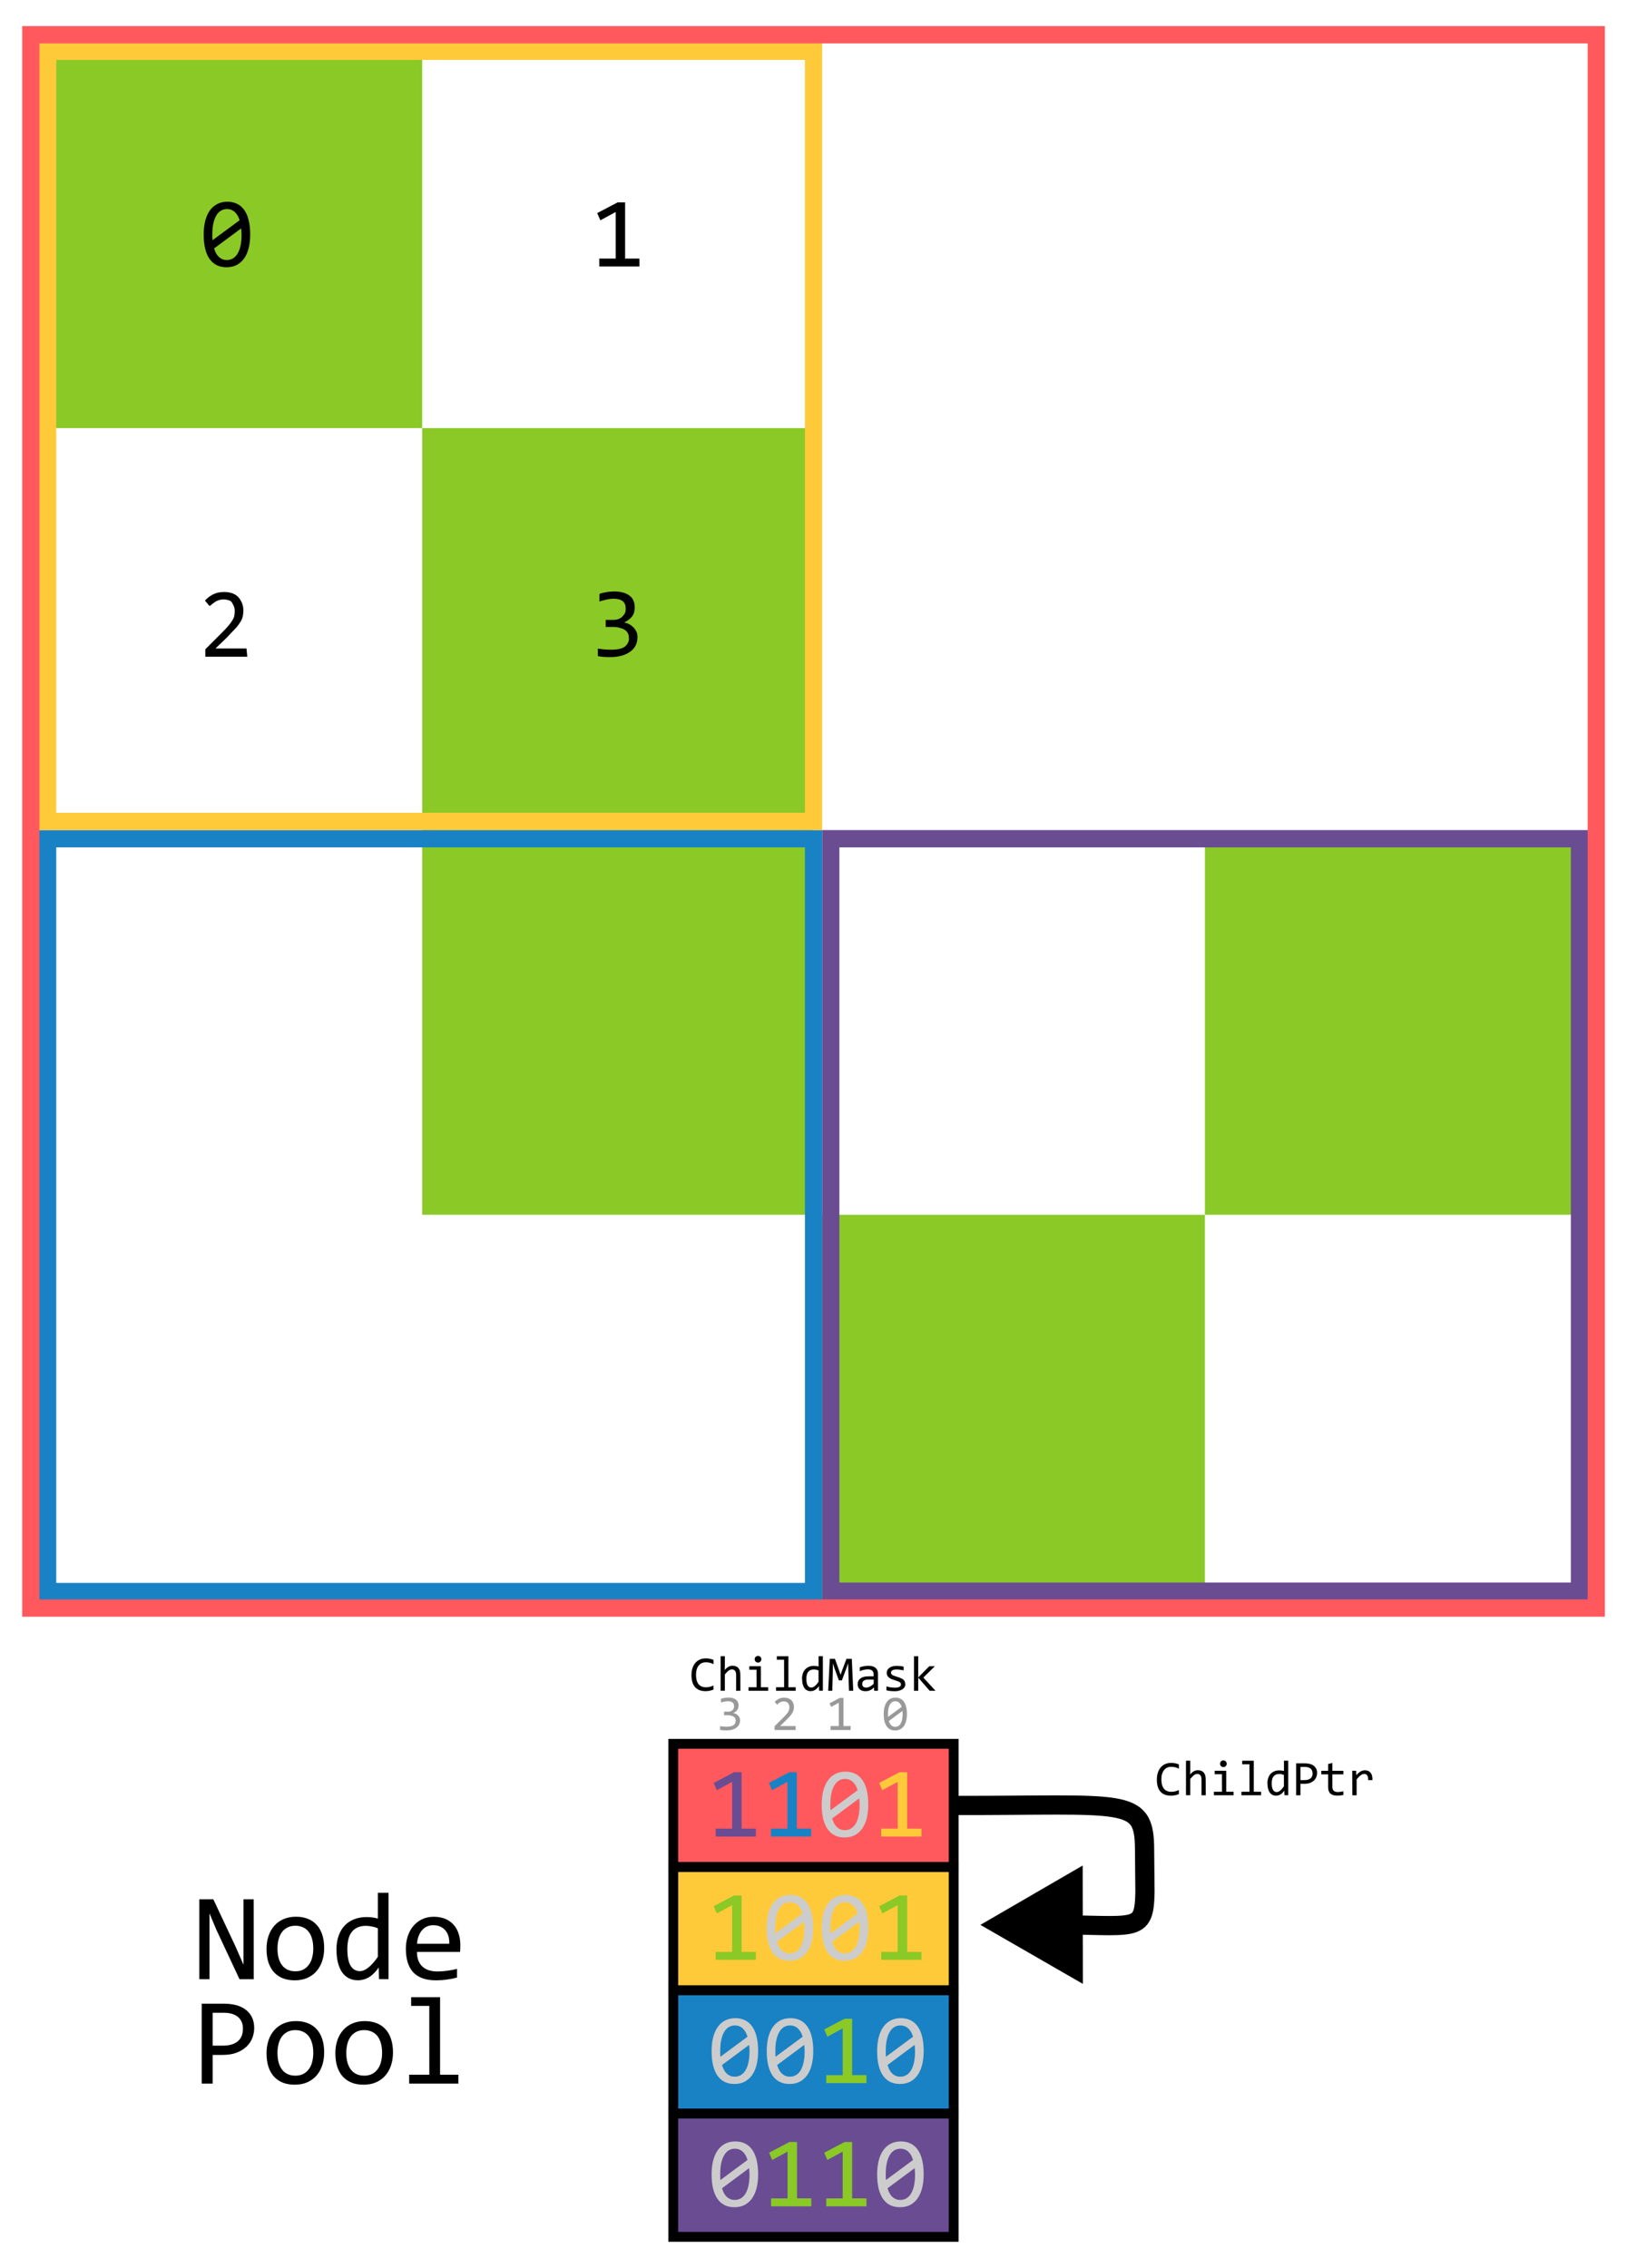 <?xml version="1.0" encoding="UTF-8"?>
<!-- Created with Inkscape (http://www.inkscape.org/) -->
<svg width="33mm" height="46mm" version="1.1" viewBox="0 0 33 46" xmlns="http://www.w3.org/2000/svg">
 <defs>
  <marker id="Triangle" overflow="visible" markerHeight="1" markerWidth="1" orient="auto-start-reverse" preserveAspectRatio="xMidYMid" viewBox="0 0 1 1">
   <path transform="scale(.5)" d="m5.77 0-8.65 5v-10z" fill="context-stroke" fill-rule="evenodd" stroke="context-stroke" stroke-width="1pt"/>
  </marker>
 </defs>
 <g transform="translate(-1.5 -1.42)">
  <g transform="matrix(7.938 0 0 7.978 2.125 2.125)">
   <g fill="#8ac926" stroke-width=".045">
    <rect x="2" y="3" width="1" height="1"/>
    <rect x="3" y="2.031" width="1" height=".969"/>
    <rect x="1" y="2" width="1" height="1"/>
    <rect x="1" y="1" width="1" height="1"/>
    <rect width="1" height="1"/>
   </g>
   <g fill="none" stroke-width=".044">
    <rect x="2.044" y="2.044" width="1.913" height="1.913" stroke="#6a4c93"/>
    <rect x=".043" y="2.044" width="1.957" height="1.914" stroke="#1982c4"/>
    <rect x=".043" y=".042" width="1.957" height="1.958" stroke="#ffca3a"/>
    <rect width="4" height="4" stroke="#ff595e"/>
   </g>
   <g stroke-width="0">
    <path transform="matrix(.126 0 0 .125 -4.958 3.178)" d="m43.798-21.361q0 0.149-0.03 0.272-0.03 0.122-0.09 0.21-0.061 0.087-0.151 0.136-0.089 0.048-0.21 0.048-0.104 0-0.19-0.039-0.085-0.04-0.146-0.121-0.061-0.081-0.093-0.207-0.033-0.126-0.033-0.299 0-0.149 0.03-0.272 0.031-0.123 0.09-0.21 0.061-0.088 0.151-0.136 0.09-0.049 0.21-0.049 0.104 0 0.19 0.04 0.085 0.039 0.146 0.121 0.061 0.081 0.093 0.207 0.033 0.126 0.033 0.299zm-0.175 6e-3q0-0.034-3e-3 -0.066-2e-3 -0.034-5e-3 -0.065l-0.549 0.408q0.015 0.052 0.038 0.095t0.055 0.075q0.033 0.031 0.073 0.049 0.042 0.017 0.094 0.017 0.067 0 0.122-0.033 0.056-0.033 0.094-0.097 0.039-0.064 0.06-0.16 0.021-0.096 0.021-0.222zm-0.593-0.012q0 0.031 0 0.062 9.92e-4 0.031 4e-3 0.06l0.549-0.406q-0.015-0.051-0.038-0.092t-0.055-0.071q-0.032-0.031-0.072-0.048t-0.091-0.017q-0.067 0-0.123 0.033-0.055 0.033-0.093 0.098-0.039 0.064-0.06 0.161-0.021 0.095-0.021 0.221z" aria-label="0"/>
    <path transform="matrix(.126 0 0 .125 -4.958 3.178)" d="m51.692-20.711h-0.815v-0.161h0.333v-0.947l-0.311 0.169-0.064-0.147 0.413-0.217h0.153v1.142h0.29z" aria-label="1"/>
    <path transform="scale(1.002 .997)" d="m0.552 1.586h-0.107v-0.019l0.042-0.042q0.01-0.01 0.017-0.018 0.006-0.007 0.01-0.014 0.004-0.006 0.005-0.012t0.001-0.012q0-0.006-0.002-0.011-0.002-0.005-0.005-0.01t-0.009-0.006q-0.005-0.002-0.013-0.002-0.01 0-0.019 0.005-0.008 0.005-0.016 0.012l-0.012-0.014q0.009-0.01 0.021-0.016 0.012-0.006 0.028-0.006 0.011 0 0.02 0.003 0.009 0.003 0.015 0.009 0.006 0.006 0.01 0.015 0.004 0.009 0.004 0.02 0 0.009-0.002 0.017-0.002 0.008-0.008 0.016-0.005 0.008-0.013 0.016-0.008 0.008-0.018 0.019l-0.03 0.029h0.079z" aria-label="2"/>
    <path transform="scale(1.002 .997)" d="m1.547 1.536q0 0.011-0.004 0.02-0.004 0.009-0.013 0.016-0.009 0.007-0.022 0.011-0.013 0.004-0.031 0.004-0.01 0-0.017-6.234e-4 -0.008-6.234e-4 -0.014-0.002v-0.019q0.008 0.001 0.016 0.002 0.009 7.481e-4 0.018 7.481e-4 0.012 0 0.021-0.002 0.009-0.002 0.014-0.006 0.005-0.004 0.008-0.01t0.002-0.013q0-0.007-0.003-0.012t-0.008-0.008q-0.005-0.003-0.013-0.005-0.007-0.002-0.016-0.002h-0.019v-0.018h0.019q0.007 0 0.013-0.002 0.006-0.002 0.01-0.006 0.004-0.004 0.007-0.009 0.002-0.005 0.002-0.012 0-0.013-0.008-0.019-0.008-0.006-0.023-0.006-0.008 0-0.017 0.002-0.009 0.002-0.019 0.005v-0.019q0.004-0.002 0.009-0.003 0.005-0.001 0.01-0.002 0.005-8.728e-4 0.01-0.001 0.005-4.987e-4 0.009-4.987e-4 0.013 0 0.023 0.003 0.01 0.003 0.016 0.008 0.007 0.005 0.01 0.013 0.003 0.007 0.003 0.017 0 0.014-0.007 0.023-0.007 0.009-0.02 0.015 0.006 9.974e-4 0.012 0.004 0.006 0.003 0.011 0.008 0.005 0.005 0.008 0.011 0.003 0.006 0.003 0.014z" aria-label="3"/>
   </g>
  </g>
  <g transform="translate(-34.512 18.837)">
   <g transform="translate(.808 7.327)">
    <rect x="48.86" y="10.626" width="5.687" height="2.5" fill="#ff595e" stroke="#000" stroke-width=".2" style="paint-order:normal"/>
    <g transform="translate(.108)" stroke-width="0">
     <path transform="matrix(.265 0 0 .265 -1.242 3.74)" d="m194.98 33.084h-3.079v-0.608h1.26v-3.578l-1.174 0.637-0.24-0.555 1.56-0.821h0.578v4.316h1.095z" fill="#6a4c93" style="white-space:pre" aria-label="1"/>
     <path transform="matrix(.265 0 0 .265 -1.242 3.74)" d="m199.21 33.084h-3.079v-0.608h1.26v-3.578l-1.174 0.637-0.24-0.555 1.56-0.821h0.578v4.316h1.095z" fill="#1982c4" style="white-space:pre" aria-label="1"/>
     <path transform="matrix(.265 0 0 .265 -1.242 3.74)" d="m203.58 30.636q0 0.562-0.113 1.028-0.113 0.461-0.341 0.795-0.229 0.33-0.57 0.514-0.338 0.18-0.795 0.18-0.394 0-0.716-0.146-0.322-0.15-0.551-0.458t-0.352-0.784-0.124-1.129q0-0.562 0.113-1.028 0.116-0.465 0.341-0.795 0.229-0.334 0.57-0.514 0.341-0.184 0.795-0.184 0.394 0 0.716 0.15 0.323 0.146 0.551 0.458 0.229 0.307 0.352 0.784t0.124 1.129zm-0.66 0.022q0-0.128-0.011-0.251-7e-3 -0.128-0.019-0.247l-2.074 1.541q0.056 0.195 0.142 0.36t0.206 0.285q0.124 0.116 0.278 0.184 0.158 0.064 0.356 0.064 0.255 0 0.461-0.124 0.21-0.124 0.356-0.367t0.225-0.604q0.079-0.364 0.079-0.84zm-2.243-0.045q0 0.116 0 0.233 4e-3 0.116 0.015 0.225l2.074-1.534q-0.056-0.191-0.142-0.349t-0.206-0.27q-0.12-0.116-0.274-0.18t-0.345-0.064q-0.255 0-0.465 0.124-0.206 0.124-0.352 0.371-0.146 0.244-0.225 0.608-0.079 0.36-0.079 0.836z" fill="#ccc" style="white-space:pre" aria-label="0"/>
     <path transform="matrix(.265 0 0 .265 -1.242 3.74)" d="m207.65 33.084h-3.079v-0.608h1.26v-3.578l-1.174 0.637-0.24-0.555 1.56-0.821h0.578v4.316h1.095z" fill="#ffca3a" style="white-space:pre" aria-label="1"/>
    </g>
   </g>
   <g transform="translate(.808 9.827)">
    <rect x="48.86" y="10.626" width="5.687" height="2.5" fill="#ffca3a" stroke="#000" stroke-width=".2" style="paint-order:normal"/>
    <g transform="translate(.108)" stroke-width="0">
     <path transform="matrix(.265 0 0 .265 -1.242 3.74)" d="m194.98 33.084h-3.079v-0.608h1.26v-3.578l-1.174 0.637-0.24-0.555 1.56-0.821h0.578v4.316h1.095z" fill="#8ac926" style="white-space:pre" aria-label="1"/>
     <path transform="matrix(.265 0 0 .265 -1.242 3.74)" d="m199.36 30.636q0 0.562-0.113 1.028-0.113 0.461-0.341 0.795-0.229 0.33-0.57 0.514-0.338 0.18-0.795 0.18-0.394 0-0.716-0.146-0.323-0.15-0.551-0.458t-0.352-0.784-0.124-1.129q0-0.562 0.113-1.028 0.116-0.465 0.341-0.795 0.229-0.334 0.57-0.514 0.341-0.184 0.795-0.184 0.394 0 0.716 0.15 0.323 0.146 0.551 0.458 0.229 0.307 0.352 0.784t0.124 1.129zm-0.66 0.022q0-0.128-0.011-0.251-7e-3 -0.128-0.019-0.247l-2.074 1.541q0.056 0.195 0.142 0.36 0.086 0.165 0.206 0.285 0.124 0.116 0.278 0.184 0.158 0.064 0.356 0.064 0.255 0 0.461-0.124 0.21-0.124 0.356-0.367t0.225-0.604q0.079-0.364 0.079-0.84zm-2.243-0.045q0 0.116 0 0.233 4e-3 0.116 0.015 0.225l2.074-1.534q-0.056-0.191-0.142-0.349-0.086-0.158-0.206-0.27-0.12-0.116-0.274-0.18t-0.345-0.064q-0.255 0-0.465 0.124-0.206 0.124-0.352 0.371-0.146 0.244-0.225 0.608-0.079 0.36-0.079 0.836z" fill="#ccc" style="white-space:pre" aria-label="0"/>
     <path transform="matrix(.265 0 0 .265 -1.242 3.74)" d="m203.58 30.636q0 0.562-0.113 1.028-0.113 0.461-0.341 0.795-0.229 0.33-0.57 0.514-0.338 0.18-0.795 0.18-0.394 0-0.716-0.146-0.322-0.15-0.551-0.458t-0.352-0.784-0.124-1.129q0-0.562 0.113-1.028 0.116-0.465 0.341-0.795 0.229-0.334 0.57-0.514 0.341-0.184 0.795-0.184 0.394 0 0.716 0.15 0.323 0.146 0.551 0.458 0.229 0.307 0.352 0.784t0.124 1.129zm-0.66 0.022q0-0.128-0.011-0.251-7e-3 -0.128-0.019-0.247l-2.074 1.541q0.056 0.195 0.142 0.36t0.206 0.285q0.124 0.116 0.278 0.184 0.158 0.064 0.356 0.064 0.255 0 0.461-0.124 0.21-0.124 0.356-0.367t0.225-0.604q0.079-0.364 0.079-0.84zm-2.243-0.045q0 0.116 0 0.233 4e-3 0.116 0.015 0.225l2.074-1.534q-0.056-0.191-0.142-0.349t-0.206-0.27q-0.12-0.116-0.274-0.18t-0.345-0.064q-0.255 0-0.465 0.124-0.206 0.124-0.352 0.371-0.146 0.244-0.225 0.608-0.079 0.36-0.079 0.836z" fill="#ccc" style="white-space:pre" aria-label="0"/>
     <path transform="matrix(.265 0 0 .265 -1.242 3.74)" d="m207.65 33.084h-3.079v-0.608h1.26v-3.578l-1.174 0.637-0.24-0.555 1.56-0.821h0.578v4.316h1.095z" fill="#8ac926" style="white-space:pre" aria-label="1"/>
    </g>
   </g>
   <g transform="translate(.808 12.327)">
    <rect x="48.86" y="10.626" width="5.687" height="2.5" fill="#1982c4" stroke="#000" stroke-width=".2" style="paint-order:normal"/>
    <g transform="translate(.111)" stroke-width="0">
     <path transform="matrix(.265 0 0 .265 -1.242 3.74)" d="m195.14 30.636q0 0.562-0.113 1.028-0.113 0.461-0.341 0.795-0.229 0.33-0.57 0.514-0.338 0.18-0.795 0.18-0.394 0-0.716-0.146-0.323-0.15-0.551-0.458t-0.352-0.784-0.124-1.129q0-0.562 0.113-1.028 0.116-0.465 0.341-0.795 0.229-0.334 0.57-0.514 0.341-0.184 0.795-0.184 0.394 0 0.716 0.15 0.323 0.146 0.551 0.458 0.229 0.307 0.352 0.784t0.124 1.129zm-0.66 0.022q0-0.128-0.011-0.251-7e-3 -0.128-0.019-0.247l-2.074 1.541q0.056 0.195 0.142 0.36t0.206 0.285q0.124 0.116 0.278 0.184 0.158 0.064 0.356 0.064 0.255 0 0.461-0.124 0.21-0.124 0.356-0.367t0.225-0.604q0.079-0.364 0.079-0.84zm-2.243-0.045q0 0.116 0 0.233 4e-3 0.116 0.015 0.225l2.074-1.534q-0.056-0.191-0.142-0.349-0.086-0.158-0.206-0.27-0.12-0.116-0.274-0.18t-0.345-0.064q-0.255 0-0.465 0.124-0.206 0.124-0.352 0.371-0.146 0.244-0.225 0.608-0.079 0.36-0.079 0.836z" fill="#ccc" style="white-space:pre" aria-label="0"/>
     <path transform="matrix(.265 0 0 .265 -1.242 3.74)" d="m199.36 30.636q0 0.562-0.113 1.028-0.113 0.461-0.341 0.795-0.229 0.33-0.57 0.514-0.338 0.18-0.795 0.18-0.394 0-0.716-0.146-0.323-0.15-0.551-0.458t-0.352-0.784-0.124-1.129q0-0.562 0.113-1.028 0.116-0.465 0.341-0.795 0.229-0.334 0.57-0.514 0.341-0.184 0.795-0.184 0.394 0 0.716 0.15 0.323 0.146 0.551 0.458 0.229 0.307 0.352 0.784t0.124 1.129zm-0.66 0.022q0-0.128-0.011-0.251-7e-3 -0.128-0.019-0.247l-2.074 1.541q0.056 0.195 0.142 0.36 0.086 0.165 0.206 0.285 0.124 0.116 0.278 0.184 0.158 0.064 0.356 0.064 0.255 0 0.461-0.124 0.21-0.124 0.356-0.367t0.225-0.604q0.079-0.364 0.079-0.84zm-2.243-0.045q0 0.116 0 0.233 4e-3 0.116 0.015 0.225l2.074-1.534q-0.056-0.191-0.142-0.349-0.086-0.158-0.206-0.27-0.12-0.116-0.274-0.18t-0.345-0.064q-0.255 0-0.465 0.124-0.206 0.124-0.352 0.371-0.146 0.244-0.225 0.608-0.079 0.36-0.079 0.836z" fill="#ccc" style="white-space:pre" aria-label="0"/>
     <path transform="matrix(.265 0 0 .265 -1.242 3.74)" d="m203.43 33.084h-3.079v-0.608h1.26v-3.578l-1.174 0.637-0.24-0.555 1.56-0.821h0.578v4.316h1.095z" fill="#8ac926" style="white-space:pre" aria-label="1"/>
     <path transform="matrix(.265 0 0 .265 -1.242 3.74)" d="m207.81 30.636q0 0.562-0.113 1.028-0.113 0.461-0.341 0.795-0.229 0.33-0.57 0.514-0.338 0.18-0.795 0.18-0.394 0-0.716-0.146-0.323-0.15-0.551-0.458t-0.352-0.784-0.124-1.129q0-0.562 0.113-1.028 0.116-0.465 0.341-0.795 0.229-0.334 0.57-0.514 0.341-0.184 0.795-0.184 0.394 0 0.716 0.15 0.323 0.146 0.551 0.458 0.229 0.307 0.352 0.784t0.124 1.129zm-0.66 0.022q0-0.128-0.011-0.251-8e-3 -0.128-0.019-0.247l-2.074 1.541q0.056 0.195 0.142 0.36 0.086 0.165 0.206 0.285 0.124 0.116 0.278 0.184 0.158 0.064 0.356 0.064 0.255 0 0.461-0.124 0.21-0.124 0.356-0.367t0.225-0.604q0.079-0.364 0.079-0.84zm-2.243-0.045q0 0.116 0 0.233 4e-3 0.116 0.015 0.225l2.074-1.534q-0.056-0.191-0.142-0.349-0.086-0.158-0.206-0.27-0.12-0.116-0.274-0.18t-0.345-0.064q-0.255 0-0.465 0.124-0.206 0.124-0.352 0.371-0.146 0.244-0.225 0.608-0.079 0.36-0.079 0.836z" fill="#ccc" style="white-space:pre" aria-label="0"/>
    </g>
   </g>
   <g transform="translate(.808 14.827)">
    <rect x="48.86" y="10.626" width="5.687" height="2.5" fill="#6a4c93" stroke="#000" stroke-width=".2" style="paint-order:normal"/>
    <g transform="translate(.111)" stroke-width="0">
     <path transform="matrix(.265 0 0 .265 -1.242 3.74)" d="m195.14 30.636q0 0.562-0.113 1.028-0.113 0.461-0.341 0.795-0.229 0.33-0.57 0.514-0.338 0.18-0.795 0.18-0.394 0-0.716-0.146-0.323-0.15-0.551-0.458t-0.352-0.784-0.124-1.129q0-0.562 0.113-1.028 0.116-0.465 0.341-0.795 0.229-0.334 0.57-0.514 0.341-0.184 0.795-0.184 0.394 0 0.716 0.15 0.323 0.146 0.551 0.458 0.229 0.307 0.352 0.784t0.124 1.129zm-0.66 0.022q0-0.128-0.011-0.251-7e-3 -0.128-0.019-0.247l-2.074 1.541q0.056 0.195 0.142 0.36t0.206 0.285q0.124 0.116 0.278 0.184 0.158 0.064 0.356 0.064 0.255 0 0.461-0.124 0.21-0.124 0.356-0.367t0.225-0.604q0.079-0.364 0.079-0.84zm-2.243-0.045q0 0.116 0 0.233 4e-3 0.116 0.015 0.225l2.074-1.534q-0.056-0.191-0.142-0.349-0.086-0.158-0.206-0.27-0.12-0.116-0.274-0.18t-0.345-0.064q-0.255 0-0.465 0.124-0.206 0.124-0.352 0.371-0.146 0.244-0.225 0.608-0.079 0.36-0.079 0.836z" fill="#ccc" style="white-space:pre" aria-label="0"/>
     <path transform="matrix(.265 0 0 .265 -1.242 3.74)" d="m199.21 33.084h-3.079v-0.608h1.26v-3.578l-1.174 0.637-0.24-0.555 1.56-0.821h0.578v4.316h1.095z" fill="#8ac926" style="white-space:pre" aria-label="1"/>
     <path transform="matrix(.265 0 0 .265 -1.242 3.74)" d="m203.43 33.084h-3.079v-0.608h1.26v-3.578l-1.174 0.637-0.24-0.555 1.56-0.821h0.578v4.316h1.095z" fill="#8ac926" style="white-space:pre" aria-label="1"/>
     <path transform="matrix(.265 0 0 .265 -1.242 3.74)" d="m207.81 30.636q0 0.562-0.113 1.028-0.113 0.461-0.341 0.795-0.229 0.33-0.57 0.514-0.338 0.18-0.795 0.18-0.394 0-0.716-0.146-0.323-0.15-0.551-0.458t-0.352-0.784-0.124-1.129q0-0.562 0.113-1.028 0.116-0.465 0.341-0.795 0.229-0.334 0.57-0.514 0.341-0.184 0.795-0.184 0.394 0 0.716 0.15 0.323 0.146 0.551 0.458 0.229 0.307 0.352 0.784t0.124 1.129zm-0.66 0.022q0-0.128-0.011-0.251-8e-3 -0.128-0.019-0.247l-2.074 1.541q0.056 0.195 0.142 0.36 0.086 0.165 0.206 0.285 0.124 0.116 0.278 0.184 0.158 0.064 0.356 0.064 0.255 0 0.461-0.124 0.21-0.124 0.356-0.367t0.225-0.604q0.079-0.364 0.079-0.84zm-2.243-0.045q0 0.116 0 0.233 4e-3 0.116 0.015 0.225l2.074-1.534q-0.056-0.191-0.142-0.349-0.086-0.158-0.206-0.27-0.12-0.116-0.274-0.18t-0.345-0.064q-0.255 0-0.465 0.124-0.206 0.124-0.352 0.371-0.146 0.244-0.225 0.608-0.079 0.36-0.079 0.836z" fill="#ccc" style="white-space:pre" aria-label="0"/>
    </g>
   </g>
   <g transform="translate(.064 -.2)" stroke-width="0">
    <path d="m50.42 17.053q-0.078 0.032-0.163 0.032-0.137 0-0.211-0.082-0.073-0.082-0.073-0.243 0-0.078 0.02-0.141 0.02-0.063 0.058-0.107 0.038-0.044 0.091-0.068t0.12-0.024q0.045 0 0.084 0.008 0.039 0.007 0.074 0.023v0.087q-0.035-0.019-0.073-0.029-0.038-0.01-0.082-0.01-0.046 0-0.083 0.017-0.037 0.017-0.063 0.05-0.026 0.032-0.04 0.079-0.014 0.047-0.014 0.107 0 0.126 0.051 0.19 0.051 0.064 0.15 0.064 0.042 0 0.08-0.009 0.038-0.01 0.073-0.027zm0.545 0.024h-0.086v-0.318q0-0.058-0.022-0.086-0.021-0.029-0.062-0.029-0.017 0-0.033 5e-3 -0.015 0.004-0.031 0.016-0.016 0.011-0.036 0.031t-0.045 0.05v0.33h-0.086v-0.701h0.086v0.203l-3e-3 0.078q0.02-0.024 0.04-0.041 0.02-0.017 0.039-0.027 0.02-0.01 0.04-0.015 0.02-0.004 0.042-0.004 0.074 0 0.115 0.046 0.041 0.045 0.041 0.136zm0.328-0.427h-0.147v-0.071h0.235v0.426h0.148v0.072h-0.399v-0.072h0.164zm0.03-0.28q0.014 0 0.027 0.005 0.012 5e-3 0.021 0.014 0.009 0.009 0.014 0.022 0.005 0.012 0.005 0.026 0 0.014-0.005 0.026-5e-3 0.012-0.014 0.022-0.009 0.009-0.021 0.015-0.012 5e-3 -0.027 5e-3t-0.027-5e-3q-0.012-0.005-0.022-0.015-0.009-0.009-0.014-0.022-5e-3 -0.012-5e-3 -0.026 0-0.014 5e-3 -0.026 0.005-0.012 0.014-0.022 0.009-0.009 0.022-0.014 0.012-0.005 0.027-0.005zm0.528 0.077h-0.147v-0.071h0.235v0.629h0.148v0.072h-0.399v-0.072h0.164zm0.364 0.391q0-0.064 0.017-0.113 0.017-0.05 0.049-0.083 0.032-0.034 0.077-0.052 0.045-0.018 0.1-0.018 0.024 0 0.047 3e-3 0.023 3e-3 0.046 0.009v-0.209h0.087v0.701h-0.077l-3e-3 -0.094q-0.036 0.053-0.078 0.078-0.042 0.025-0.091 0.025-0.043 0-0.075-0.018-0.032-0.018-0.054-0.05-0.021-0.033-0.032-0.078-0.011-0.046-0.011-0.101zm0.088-0.005q0 0.09 0.026 0.135 0.027 0.044 0.075 0.044 0.033 0 0.069-0.029 0.037-0.029 0.077-0.087v-0.231q-0.021-0.01-0.047-0.015-0.026-0.005-0.051-0.005-0.07 0-0.11 0.046-0.039 0.046-0.039 0.143zm0.951 0.244h-0.086l-0.013-0.404-0.005-0.155-0.03 0.09-0.096 0.258h-0.061l-0.091-0.248-0.03-0.1-2e-3 0.162-0.011 0.397h-0.083l0.032-0.648h0.105l0.087 0.244 0.028 0.082 0.027-0.082 0.092-0.244h0.108zm0.424 0-2e-3 -0.067q-0.041 0.04-0.083 0.058-0.042 0.018-0.088 0.018-0.043 0-0.073-0.011-0.03-0.011-0.05-0.03-0.019-0.019-0.029-0.045-0.009-0.026-0.009-0.056 0-0.075 0.056-0.117 0.056-0.043 0.165-0.043h0.103v-0.044q0-0.044-0.028-0.07-0.028-0.027-0.086-0.027-0.042 0-0.083 0.009-0.041 0.009-0.084 0.027v-0.078q0.016-6e-3 0.036-0.011 0.02-6e-3 0.043-0.01 0.022-0.004 0.047-0.007 0.024-3e-3 0.049-3e-3 0.045 0 0.081 0.01 0.036 0.01 0.061 0.03 0.025 0.02 0.039 0.051 0.013 0.031 0.013 0.072v0.343zm-0.009-0.227h-0.11q-0.032 0-0.056 0.006-0.023 0.006-0.038 0.018-0.015 0.012-0.022 0.029-0.007 0.016-0.007 0.037 0 0.014 0.004 0.028 0.004 0.013 0.014 0.023 0.01 0.01 0.026 0.016 0.016 6e-3 0.039 6e-3 0.03 0 0.068-0.018 0.039-0.018 0.081-0.058zm0.642 0.091q0 0.026-0.009 0.047t-0.024 0.037q-0.015 0.016-0.036 0.027-0.02 0.011-0.044 0.019-0.023 0.007-0.047 0.011-0.024 0.004-0.048 0.004-0.051 0-0.093-0.004-0.042-0.004-0.083-0.014v-0.079q0.044 0.012 0.087 0.019 0.043 0.006 0.086 0.006 0.062 0 0.092-0.017 0.03-0.017 0.03-0.048 0-0.013-5e-3 -0.024-0.004-0.011-0.017-0.02-0.012-0.01-0.039-0.02-0.026-0.01-0.071-0.024-0.034-0.01-0.063-0.022-0.028-0.013-0.049-0.03-0.021-0.017-0.033-0.041-0.012-0.023-0.012-0.055 0-0.021 0.009-0.046 0.01-0.025 0.033-0.046 0.023-0.021 0.063-0.035 0.04-0.014 0.099-0.014 0.029 0 0.065 0.004 0.036 3e-3 0.074 0.011v0.077q-0.041-0.01-0.077-0.014-0.036-5e-3 -0.063-5e-3 -0.032 0-0.055 5e-3 -0.022 5e-3 -0.036 0.014-0.013 0.008-0.019 0.02-6e-3 0.011-6e-3 0.025t5e-3 0.024q0.005 0.011 0.019 0.021 0.014 0.01 0.04 0.02 0.025 0.01 0.066 0.022 0.044 0.013 0.074 0.027 0.03 0.014 0.049 0.031t0.027 0.039q0.008 0.022 0.008 0.05zm0.612 0.136h-0.119l-0.232-0.267v0.267h-0.086v-0.701h0.086v0.431l0.224-0.228h0.114l-0.234 0.23z" aria-label="ChildMask"/>
    <g fill="#999">
     <path d="m50.959 17.676q0 0.043-0.017 0.08-0.017 0.037-0.052 0.065-0.035 0.028-0.087 0.044-0.053 0.016-0.123 0.016-0.039 0-0.069-0.003-0.031-0.003-0.058-0.006v-0.077q0.031 0.005 0.065 0.008 0.034 3e-3 0.07 3e-3 0.049 0 0.083-0.008 0.035-0.009 0.057-0.025 0.022-0.016 0.032-0.04 0.01-0.023 0.01-0.053 0-0.027-0.012-0.047t-0.034-0.033q-0.021-0.013-0.052-0.02-0.03-0.007-0.065-0.007h-0.074v-0.071h0.075q0.029 0 0.053-0.007 0.024-0.008 0.041-0.022 0.017-0.014 0.026-0.035 0.009-0.021 0.009-0.048 0-0.052-0.032-0.076t-0.093-0.024q-0.033 0-0.067 0.006t-0.074 0.019v-0.075q0.017-6e-3 0.036-0.01 0.019-5e-3 0.038-0.008 0.019-0.004 0.038-5e-3 0.019-2e-3 0.036-2e-3 0.052 0 0.091 0.011 0.039 0.011 0.065 0.032t0.04 0.051q0.013 0.03 0.013 0.067 0 0.056-0.029 0.093-0.028 0.038-0.078 0.06 0.025 4e-3 0.05 0.016 0.025 0.012 0.044 0.031 0.02 0.018 0.032 0.044 0.012 0.025 0.012 0.056z" aria-label="3"/>
     <path d="m52.086 17.873h-0.427v-0.077l0.168-0.167q0.041-0.041 0.067-0.07 0.026-0.03 0.04-0.054 0.014-0.025 0.019-0.047 5e-3 -0.022 5e-3 -0.047 0-0.024-0.006-0.045-0.006-0.022-0.02-0.038-0.013-0.016-0.035-0.026-0.021-0.009-0.051-0.009-0.041 0-0.075 0.018-0.034 0.018-0.062 0.048l-0.048-0.057q0.037-0.039 0.084-0.062 0.048-0.023 0.112-0.023 0.043 0 0.078 0.013 0.036 0.013 0.062 0.037t0.04 0.06q0.014 0.035 0.014 0.079 0 0.037-0.01 0.069t-0.03 0.064q-0.02 0.031-0.051 0.065-0.03 0.034-0.072 0.074l-0.118 0.115h0.315z" aria-label="2"/>
     <path d="m53.201 17.873h-0.407v-0.08h0.167v-0.473l-0.155 0.084-0.032-0.073 0.206-0.109h0.076v0.571h0.145z" aria-label="1"/>
     <path d="m54.343 17.549q0 0.074-0.015 0.136-0.015 0.061-0.045 0.105-0.03 0.044-0.075 0.068-0.045 0.024-0.105 0.024-0.052 0-0.095-0.019-0.043-0.02-0.073-0.061t-0.047-0.104q-0.016-0.063-0.016-0.149 0-0.074 0.015-0.136 0.015-0.062 0.045-0.105 0.03-0.044 0.075-0.068 0.045-0.024 0.105-0.024 0.052 0 0.095 0.02 0.043 0.019 0.073 0.061 0.03 0.041 0.047 0.104 0.016 0.063 0.016 0.149zm-0.087 3e-3q0-0.017-0.002-0.033-9.92e-4 -0.017-0.003-0.033l-0.274 0.204q0.007 0.026 0.019 0.048 0.011 0.022 0.027 0.038 0.016 0.015 0.037 0.024 0.021 0.008 0.047 0.008 0.034 0 0.061-0.016 0.028-0.016 0.047-0.049t0.03-0.08q0.01-0.048 0.01-0.111zm-0.297-6e-3q0 0.015 0 0.031 4.96e-4 0.015 2e-3 0.03l0.274-0.203q-0.007-0.025-0.019-0.046-0.011-0.021-0.027-0.036-0.016-0.015-0.036-0.024-0.02-0.008-0.046-0.008-0.034 0-0.062 0.016-0.027 0.016-0.047 0.049-0.019 0.032-0.03 0.08-0.01 0.048-0.01 0.111z" aria-label="0"/>
    </g>
   </g>
   <path d="m55.355 19.203c3.492 0.008 3.868-0.186 3.872 0.892l0.008 0.868c-0.017 0.853-0.18 0.657-1.953 0.66" fill="none" marker-end="url(#Triangle)" stroke="#000" stroke-width=".39"/>
   <g stroke-width="0">
    <path d="m59.923 18.973q-0.078 0.032-0.163 0.032-0.137 0-0.211-0.082-0.073-0.082-0.073-0.243 0-0.078 0.02-0.141t0.058-0.107q0.038-0.044 0.091-0.068 0.054-0.024 0.12-0.024 0.045 0 0.084 0.008 0.039 0.007 0.074 0.023v0.087q-0.035-0.019-0.073-0.029-0.038-0.01-0.082-0.01-0.046 0-0.083 0.017-0.037 0.017-0.063 0.05-0.026 0.032-0.04 0.079-0.014 0.047-0.014 0.107 0 0.126 0.051 0.19 0.051 0.064 0.15 0.064 0.042 0 0.08-0.009 0.038-0.01 0.073-0.027zm0.545 0.024h-0.086v-0.318q0-0.058-0.022-0.086-0.021-0.029-0.062-0.029-0.017 0-0.033 5e-3 -0.015 0.004-0.031 0.016-0.016 0.011-0.036 0.031t-0.045 0.05v0.33h-0.086v-0.701h0.086v0.203l-3e-3 0.078q0.02-0.024 0.04-0.041 0.02-0.017 0.039-0.027 0.02-0.01 0.04-0.015 0.02-0.004 0.042-0.004 0.074 0 0.115 0.046 0.041 0.045 0.041 0.136zm0.328-0.427h-0.147v-0.071h0.235v0.426h0.148v0.072h-0.399v-0.072h0.164zm0.03-0.28q0.014 0 0.027 0.005 0.012 5e-3 0.021 0.014 0.009 0.009 0.014 0.022 0.005 0.012 0.005 0.026 0 0.014-0.005 0.026-5e-3 0.012-0.014 0.022-0.009 0.009-0.021 0.015-0.012 5e-3 -0.027 5e-3t-0.027-5e-3q-0.012-0.005-0.022-0.015-0.009-0.009-0.014-0.022-5e-3 -0.012-5e-3 -0.026 0-0.014 5e-3 -0.026 0.005-0.012 0.014-0.022 0.009-0.009 0.022-0.014 0.012-0.005 0.027-0.005zm0.528 0.077h-0.147v-0.071h0.235v0.629h0.148v0.072h-0.399v-0.072h0.164zm0.364 0.391q0-0.064 0.017-0.113 0.017-0.05 0.049-0.083 0.032-0.034 0.077-0.052 0.045-0.018 0.1-0.018 0.024 0 0.047 3e-3 0.023 3e-3 0.046 0.009v-0.209h0.087v0.701h-0.077l-3e-3 -0.094q-0.036 0.053-0.078 0.078t-0.091 0.025q-0.043 0-0.075-0.018-0.032-0.018-0.054-0.05-0.021-0.033-0.032-0.078-0.011-0.046-0.011-0.101zm0.088-0.005q0 0.09 0.026 0.135 0.027 0.044 0.075 0.044 0.033 0 0.069-0.029 0.037-0.029 0.077-0.087v-0.231q-0.021-0.01-0.047-0.015-0.026-0.005-0.051-0.005-0.07 0-0.11 0.046-0.039 0.046-0.039 0.143zm0.92-0.206q0 0.04-0.015 0.079-0.015 0.039-0.046 0.069-0.031 0.031-0.08 0.05-0.049 0.019-0.116 0.019h-0.08v0.233h-0.088v-0.648h0.183q0.048 0 0.092 0.011 0.044 0.01 0.077 0.034 0.034 0.024 0.054 0.062 0.02 0.038 0.02 0.092zm-0.092 4e-3q0-0.063-0.041-0.096-0.041-0.033-0.114-0.033h-0.09v0.267h0.082q0.078 0 0.121-0.034 0.043-0.034 0.043-0.104zm0.627 0.439q-0.029 0.007-0.061 0.01-0.031 0.004-0.064 0.004-0.094 0-0.14-0.042-0.046-0.043-0.046-0.13v-0.26h-0.139v-0.072h0.139v-0.137l0.086-0.022v0.159h0.224v0.072h-0.224v0.253q0 0.054 0.028 0.08 0.029 0.026 0.084 0.026 0.024 0 0.052-0.004 0.028-4e-3 0.059-0.012zm0.178-0.491h0.079l0.003 0.092q0.044-0.053 0.087-0.077 0.043-0.024 0.087-0.024 0.077 0 0.117 0.05 0.04 0.05 0.037 0.149h-0.087q0.002-0.065-0.019-0.095-0.02-0.03-0.06-0.03-0.017 0-0.035 0.006-0.017 6e-3 -0.036 0.02-0.018 0.013-0.039 0.035-0.021 0.021-0.045 0.052v0.32h-0.087z" aria-label="ChildPtr"/>
    <path d="m41.158 22.728h-0.288l-0.473-1.011-0.136-0.325v1.336h-0.206v-1.621h0.284l0.45 0.957 0.162 0.371v-1.328h0.206zm1.429-0.633q0 0.145-0.041 0.267-0.041 0.12-0.118 0.207-0.077 0.086-0.187 0.134-0.11 0.047-0.251 0.047-0.134 0-0.241-0.041-0.105-0.042-0.18-0.123-0.073-0.081-0.113-0.2-0.038-0.119-0.038-0.274 0-0.145 0.041-0.264 0.041-0.12 0.118-0.206 0.077-0.087 0.187-0.134 0.11-0.048 0.251-0.048 0.134 0 0.239 0.042 0.107 0.041 0.18 0.122 0.074 0.079 0.113 0.198 0.04 0.119 0.04 0.273zm-0.221 0.01q0-0.115-0.026-0.201-0.025-0.087-0.072-0.144-0.047-0.058-0.115-0.087-0.067-0.03-0.15-0.03-0.097 0-0.166 0.038-0.068 0.037-0.113 0.1-0.043 0.063-0.064 0.148-0.02 0.083-0.02 0.175 0 0.115 0.025 0.202 0.026 0.087 0.073 0.145 0.047 0.057 0.114 0.087 0.067 0.029 0.151 0.029 0.097 0 0.165-0.037 0.069-0.038 0.113-0.102 0.045-0.063 0.064-0.146 0.021-0.084 0.021-0.177zm0.47 0.026q0-0.159 0.043-0.282 0.043-0.124 0.123-0.208 0.081-0.086 0.192-0.129 0.113-0.045 0.251-0.045 0.06 0 0.117 0.007 0.058 0.007 0.114 0.024v-0.523h0.217v1.752h-0.193l-0.007-0.236q-0.091 0.131-0.196 0.195-0.105 0.063-0.228 0.063-0.107 0-0.189-0.045-0.081-0.045-0.135-0.125-0.053-0.082-0.081-0.196-0.027-0.114-0.027-0.253zm0.221-0.014q0 0.226 0.066 0.337 0.067 0.11 0.189 0.11 0.082 0 0.172-0.073 0.092-0.073 0.192-0.217v-0.578q-0.053-0.025-0.118-0.037-0.064-0.014-0.128-0.014-0.176 0-0.275 0.114-0.098 0.114-0.098 0.357zm2.291-0.078q0 0.046-0.001 0.077t-0.004 0.058h-0.874q0 0.191 0.107 0.294 0.107 0.102 0.308 0.102 0.055 0 0.109-0.004 0.055-5e-3 0.105-0.012t0.097-0.016q0.047-0.01 0.087-0.021v0.177q-0.088 0.025-0.2 0.04-0.11 0.016-0.229 0.016-0.16 0-0.275-0.043-0.115-0.043-0.19-0.125-0.073-0.083-0.109-0.202-0.035-0.12-0.035-0.272 0-0.131 0.037-0.248 0.038-0.118 0.11-0.206 0.073-0.089 0.179-0.141 0.105-0.052 0.239-0.052 0.13 0 0.231 0.041t0.169 0.117q0.069 0.074 0.104 0.182 0.036 0.107 0.036 0.239zm-0.224-0.031q0.004-0.083-0.016-0.151-0.02-0.069-0.062-0.119-0.041-0.05-0.103-0.077-0.062-0.029-0.144-0.029-0.071 0-0.129 0.027-0.058 0.027-0.1 0.077-0.042 0.05-0.068 0.119-0.026 0.069-0.032 0.153z" aria-label="Node "/>
    <path d="m41.168 23.72q0 0.099-0.037 0.197-0.037 0.097-0.115 0.174-0.078 0.077-0.2 0.125-0.122 0.047-0.29 0.047h-0.201v0.582h-0.221v-1.621h0.456q0.12 0 0.231 0.027 0.11 0.026 0.193 0.086 0.084 0.06 0.134 0.154 0.05 0.094 0.05 0.229zm-0.229 0.01q0-0.156-0.103-0.239-0.102-0.083-0.285-0.083h-0.226v0.667h0.206q0.196 0 0.301-0.086 0.107-0.086 0.107-0.259zm1.648 0.482q0 0.145-0.041 0.267-0.041 0.12-0.118 0.207-0.077 0.086-0.187 0.134-0.11 0.047-0.251 0.047-0.134 0-0.241-0.041-0.105-0.042-0.18-0.123-0.073-0.081-0.113-0.2-0.038-0.119-0.038-0.274 0-0.145 0.041-0.264 0.041-0.12 0.118-0.206 0.077-0.087 0.187-0.134 0.11-0.048 0.251-0.048 0.134 0 0.239 0.042 0.107 0.041 0.18 0.122 0.074 0.079 0.113 0.198 0.04 0.119 0.04 0.273zm-0.221 0.01q0-0.115-0.026-0.201-0.025-0.087-0.072-0.144-0.047-0.058-0.115-0.087-0.067-0.03-0.15-0.03-0.097 0-0.166 0.038-0.068 0.037-0.113 0.1-0.043 0.063-0.064 0.148-0.02 0.083-0.02 0.175 0 0.115 0.025 0.202 0.026 0.087 0.073 0.145 0.047 0.057 0.114 0.087 0.067 0.029 0.151 0.029 0.097 0 0.165-0.037 0.069-0.038 0.113-0.102 0.045-0.063 0.064-0.146 0.021-0.084 0.021-0.177zm1.617-0.01q0 0.145-0.041 0.267-0.041 0.12-0.118 0.207-0.077 0.086-0.187 0.134-0.11 0.047-0.251 0.047-0.134 0-0.241-0.041-0.105-0.042-0.18-0.123-0.073-0.081-0.113-0.2-0.038-0.119-0.038-0.274 0-0.145 0.041-0.264 0.041-0.12 0.118-0.206 0.077-0.087 0.187-0.134 0.11-0.048 0.251-0.048 0.134 0 0.239 0.042 0.107 0.041 0.18 0.122 0.074 0.079 0.113 0.198 0.04 0.119 0.04 0.273zm-0.221 0.01q0-0.115-0.026-0.201-0.025-0.087-0.072-0.144-0.047-0.058-0.115-0.087-0.067-0.03-0.15-0.03-0.097 0-0.166 0.038-0.068 0.037-0.113 0.1-0.043 0.063-0.064 0.148-0.02 0.083-0.02 0.175 0 0.115 0.025 0.202 0.026 0.087 0.073 0.145 0.047 0.057 0.114 0.087 0.067 0.029 0.151 0.029 0.097 0 0.165-0.037 0.069-0.038 0.113-0.102 0.045-0.063 0.064-0.146 0.021-0.084 0.021-0.177zm0.957-0.953h-0.368v-0.177h0.587v1.573h0.371v0.18h-0.998v-0.18h0.409z" aria-label="Pool "/>
   </g>
  </g>
 </g>
</svg>
